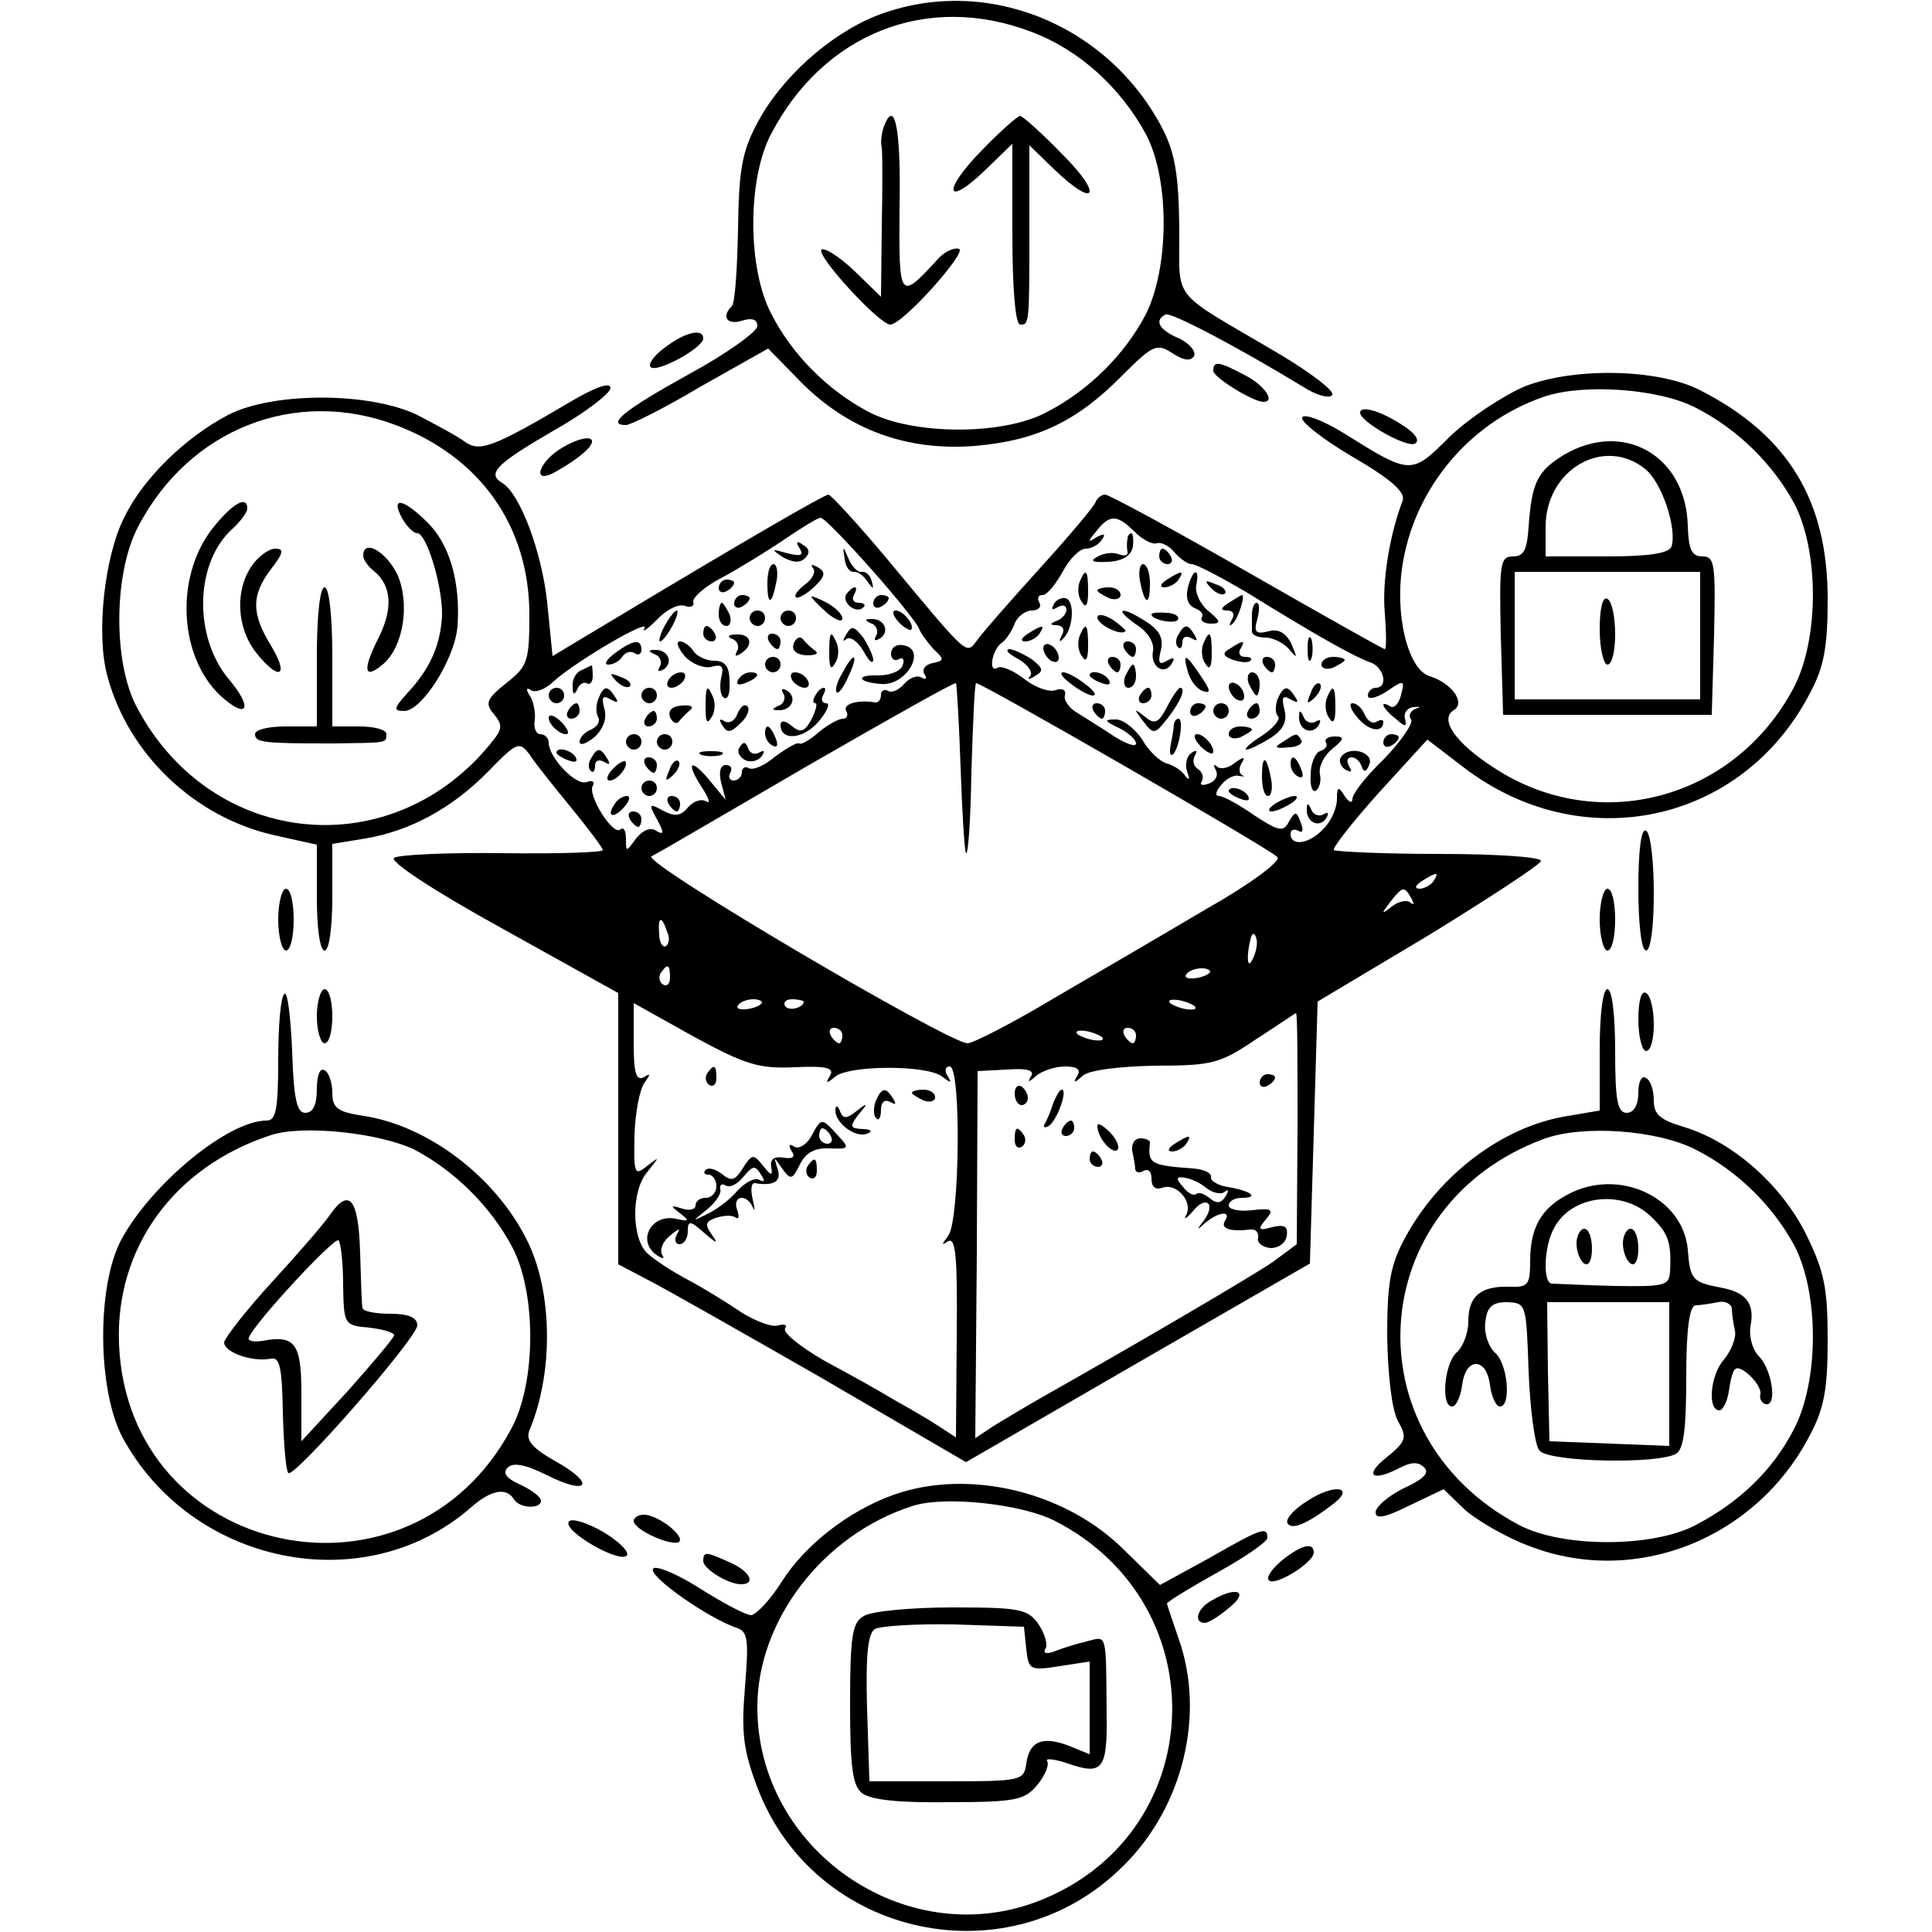 <?xml version="1.0" standalone="no"?>
<!DOCTYPE svg PUBLIC "-//W3C//DTD SVG 20010904//EN"
 "http://www.w3.org/TR/2001/REC-SVG-20010904/DTD/svg10.dtd">
<svg version="1.0" xmlns="http://www.w3.org/2000/svg"
 width="250pt" height="250pt" viewBox="0 0 250 250"
 preserveAspectRatio="xMidYMid meet">
<g transform="translate(0,250) scale(0.1,-0.1)"
fill="#000000" stroke="none">
<path d="M1135 2480 c-61 -24 -125 -81 -156 -141 -19 -36 -23 -60 -24 -136 -1
-51 -4 -96 -8 -99 -14 -14 -6 -25 13 -19 13 4 20 2 20 -7 0 -7 -40 -36 -90
-63 -83 -46 -106 -65 -80 -65 6 0 50 22 97 50 l87 49 43 -44 c61 -61 136 -89
225 -82 80 7 132 32 190 91 40 40 45 42 65 29 14 -9 23 -11 28 -4 3 6 -5 16
-19 23 -26 11 -33 23 -18 31 6 4 92 -41 179 -94 17 -11 34 -15 37 -10 3 5 -27
28 -67 52 -147 87 -130 65 -131 166 -1 69 -6 97 -23 129 -72 135 -230 197
-368 144z m199 -21 c62 -23 116 -72 149 -133 31 -59 30 -174 -1 -234 -27 -51
-73 -97 -127 -125 -57 -31 -174 -30 -231 0 -53 28 -99 74 -126 127 -31 59 -31
175 0 233 68 130 202 183 336 132z"/>
<path d="M1144 2337 c-3 -8 -5 -21 -3 -28 1 -8 1 -54 0 -103 l-1 -90 -35 34
c-19 18 -38 30 -42 27 -7 -8 75 -97 89 -97 16 0 100 94 89 98 -7 2 -20 -4 -29
-15 -48 -52 -49 -51 -48 68 2 102 -6 142 -20 106z"/>
<path d="M1270 2305 c-51 -52 -47 -75 5 -25 l35 34 0 -117 c0 -71 4 -117 10
-117 12 0 12 -1 12 128 l0 104 32 -31 c54 -52 64 -34 11 19 -27 28 -52 50 -55
50 -3 0 -26 -20 -50 -45z"/>
<path d="M860 2050 c-14 -10 -22 -22 -18 -25 8 -8 68 25 68 37 0 14 -24 8 -50
-12z"/>
<path d="M1570 2020 c0 -8 51 -40 65 -40 16 0 1 22 -25 35 -34 18 -40 18 -40
5z"/>
<path d="M1973 2000 c-28 -12 -72 -41 -97 -65 -50 -50 -50 -50 -138 5 -26 16
-50 25 -53 20 -3 -5 26 -28 65 -51 50 -29 69 -46 65 -57 -17 -44 -27 -106 -23
-146 2 -26 2 -46 0 -46 -2 0 -82 45 -178 100 -96 55 -179 100 -184 100 -4 0
-10 -4 -12 -9 -1 -5 -34 -44 -73 -87 -38 -42 -75 -84 -81 -93 -14 -18 -10 -22
-113 102 -40 48 -76 87 -79 87 -5 0 -104 -57 -277 -161 l-80 -48 -7 70 c-7 65
-35 140 -58 154 -20 12 -9 24 65 67 41 23 75 49 75 56 0 8 -20 1 -52 -18 -100
-59 -117 -65 -136 -52 -9 7 -37 22 -62 35 -62 30 -187 30 -245 0 -55 -29 -109
-81 -134 -132 -26 -51 -37 -152 -22 -206 27 -101 113 -183 217 -206 l54 -12 0
-69 c0 -39 4 -68 10 -68 6 0 10 30 10 69 l0 69 43 7 c58 10 112 39 159 87 37
38 40 39 53 22 7 -11 31 -41 54 -69 22 -27 41 -52 41 -55 0 -3 -58 -5 -129 -4
-71 1 -135 -2 -141 -6 -7 -4 50 -42 139 -91 l151 -84 0 -176 0 -175 38 -20
c20 -10 122 -68 225 -127 l187 -109 223 129 222 128 5 169 5 170 144 86 c78
48 144 91 145 96 0 5 -56 9 -131 9 -72 0 -134 3 -137 5 -2 3 24 36 58 74 l63
69 47 -36 c153 -117 359 -73 447 94 19 35 24 60 24 124 0 127 -51 212 -165
270 -54 28 -163 30 -227 5z m222 -28 c53 -27 99 -72 127 -124 32 -62 32 -175
-1 -238 -76 -144 -252 -192 -387 -104 -50 32 -72 63 -53 75 16 9 -2 35 -31 44
-26 8 -43 69 -37 130 11 106 85 198 186 232 51 17 149 10 196 -15z m-1683 -22
c109 -41 172 -130 173 -243 0 -63 -2 -69 -30 -91 -25 -20 -28 -26 -16 -40 11
-13 11 -19 0 -33 -128 -164 -365 -142 -462 42 -31 58 -30 174 2 234 66 126
203 180 333 131z m615 -186 c32 -36 60 -71 62 -77 2 -6 11 -18 19 -27 14 -13
14 -15 -1 -18 -10 -2 -14 -8 -11 -14 4 -6 2 -8 -3 -5 -6 4 -16 0 -23 -8 -7 -8
-16 -12 -21 -9 -5 3 -9 0 -9 -5 0 -6 -3 -10 -7 -10 -23 4 -43 -2 -38 -11 3 -5
1 -10 -4 -10 -6 0 -20 -8 -31 -17 -11 -10 -23 -17 -26 -15 -2 2 -16 -6 -31
-17 -14 -12 -29 -18 -34 -15 -5 3 -9 0 -9 -5 0 -6 -5 -11 -11 -11 -5 0 -7 5
-4 10 3 6 1 10 -6 10 -7 0 -9 -9 -6 -22 l6 -23 -19 23 c-25 31 -34 28 -13 -5
10 -15 13 -24 7 -20 -7 4 -17 0 -24 -8 -9 -11 -17 -12 -32 -4 -18 10 -19 9 -8
-11 10 -18 9 -21 -1 -15 -7 5 -17 1 -26 -10 -13 -18 -13 -18 -13 0 0 10 -3 15
-7 12 -9 -10 -43 44 -36 56 3 5 0 8 -8 5 -14 -5 -49 32 -49 51 0 6 -5 11 -11
11 -5 0 -9 8 -7 18 1 9 -1 23 -6 31 -6 9 -5 12 1 8 5 -4 19 1 29 11 30 27 126
83 118 69 -4 -6 3 -2 16 11 12 13 28 21 36 18 8 -3 13 0 11 5 -1 6 16 21 38
32 22 12 58 34 80 49 22 15 43 28 47 28 4 0 33 -30 65 -66z m341 48 c10 -10
23 -17 29 -15 5 2 16 -3 23 -12 7 -8 17 -15 22 -15 6 0 38 -17 72 -37 92 -57
139 -83 159 -90 18 -6 24 -33 7 -33 -5 0 -10 -5 -10 -10 0 -6 11 -3 24 5 23
16 24 15 19 -4 -3 -12 -9 -18 -14 -15 -15 9 -10 -3 7 -16 12 -11 15 -11 12 0
-2 8 4 15 12 15 8 1 9 0 2 -2 -7 -3 -10 -9 -6 -14 3 -5 -13 -28 -35 -51 -23
-22 -41 -45 -41 -52 0 -6 -5 -4 -10 4 -8 13 -10 12 -10 -4 0 -11 -7 -28 -17
-38 -18 -20 -43 -24 -43 -7 0 5 4 7 10 4 6 -4 7 1 3 11 -5 14 -7 15 -15 1 -7
-14 -13 -13 -45 8 -20 14 -40 25 -46 25 -5 0 -4 6 3 14 6 8 17 14 23 12 7 -1
9 -1 4 1 -4 3 -4 10 0 16 5 8 2 8 -9 0 -8 -7 -19 -9 -23 -5 -5 4 -5 2 -2 -4 4
-7 0 -15 -9 -18 -8 -3 -12 -2 -9 3 3 5 1 12 -5 16 -6 4 -7 11 -4 17 4 7 2 8
-4 4 -6 -4 -9 -14 -6 -24 4 -11 3 -13 -3 -5 -4 6 -15 13 -23 15 -8 2 -23 15
-32 31 -10 15 -26 27 -35 26 -15 0 -14 -2 5 -11 12 -6 22 -15 22 -20 0 -5 -12
-1 -28 9 -15 10 -36 23 -47 30 -11 6 -19 17 -17 23 2 7 -3 10 -12 7 -8 -3 -26
3 -40 14 -14 11 -30 18 -35 15 -13 -8 -7 24 5 32 6 4 13 15 17 25 3 9 14 17
22 17 9 0 13 5 10 10 -3 6 -2 10 4 10 6 0 17 14 26 30 9 17 22 30 30 30 7 0
17 5 21 12 5 7 3 8 -7 3 -12 -8 -12 -6 0 8 17 22 27 21 49 -1z m-225 -305 c2
-58 5 -108 7 -111 3 -2 6 45 7 106 2 61 4 112 6 114 3 3 378 -213 390 -225 5
-5 -35 -35 -90 -66 -54 -32 -143 -84 -198 -116 -55 -33 -106 -59 -113 -59 -24
0 -422 234 -409 242 7 3 97 56 202 117 104 60 191 109 192 107 1 -1 4 -50 6
-109z m612 -147 c-3 -5 -12 -10 -18 -10 -7 0 -6 4 3 10 19 12 23 12 15 0z
m-29 -22 c4 -7 4 -10 -1 -6 -4 4 -15 2 -24 -5 -14 -11 -14 -10 -2 6 16 20 18
21 27 5z m-963 -43 c4 -8 3 -16 -1 -19 -4 -3 -9 4 -9 15 -2 23 3 25 10 4z
m763 -20 c-1 -8 -5 -17 -8 -21 -5 -4 -4 16 1 34 3 9 9 -1 7 -13z m-759 -40 c0
-8 -4 -12 -9 -9 -5 3 -6 10 -3 15 9 13 12 11 12 -6z m698 6 c-9 -8 -36 -10
-30 -2 2 4 11 8 20 8 8 0 13 -3 10 -6z m-580 -40 c-9 -8 -36 -10 -30 -2 2 4
11 8 20 8 8 0 13 -3 10 -6z m55 3 c0 -8 -19 -13 -24 -6 -3 5 1 9 9 9 8 0 15
-2 15 -3z m506 -6 c3 -4 -1 -5 -10 -4 -8 1 -18 5 -22 8 -3 4 1 5 10 4 8 -1 18
-5 22 -8z m-518 -79 c42 2 52 -1 46 -11 -6 -10 -5 -11 7 -1 19 15 119 15 138
0 12 -9 13 -9 7 1 -4 6 -3 12 3 12 15 0 13 -200 -2 -219 -9 -12 -9 -13 0 -7
10 5 12 -23 11 -124 l-1 -130 -23 15 c-12 8 -38 23 -56 33 -18 11 -59 34 -91
51 -31 18 -55 37 -51 42 3 5 -1 6 -9 4 -7 -3 -29 5 -48 17 -19 13 -50 32 -69
42 -19 10 -42 25 -51 33 -22 18 -23 82 -1 107 16 20 16 20 -1 7 -16 -13 -17
-10 -16 40 1 30 7 60 13 68 8 11 8 13 -1 7 -10 -5 -13 6 -13 44 l0 52 77 -43
c68 -37 85 -42 131 -40z m651 -79 l-1 -150 -31 -23 c-28 -19 -166 -100 -295
-173 -23 -13 -53 -31 -66 -39 l-24 -16 2 238 1 237 38 2 c27 2 36 -1 31 -9 -5
-8 -3 -8 7 1 7 6 24 12 37 12 16 0 21 -4 16 -12 -6 -10 -4 -10 7 0 8 7 44 12
94 13 74 0 84 3 130 34 28 18 51 34 52 34 2 1 2 -67 2 -149z m-589 120 c0 -5
-2 -10 -4 -10 -3 0 -8 5 -11 10 -3 6 -1 10 4 10 6 0 11 -4 11 -10z m336 -2 c3
-4 -1 -5 -10 -4 -8 1 -18 5 -22 8 -3 4 1 5 10 4 8 -1 18 -5 22 -8z m44 2 c0
-5 -2 -10 -4 -10 -3 0 -8 5 -11 10 -3 6 -1 10 4 10 6 0 11 -4 11 -10z"/>
<path d="M2023 1911 c-34 -21 -41 -36 -45 -93 -2 -29 -6 -38 -20 -38 -17 0
-18 -9 -16 -102 l3 -103 135 0 135 0 3 103 c2 92 1 102 -15 102 -14 0 -18 9
-19 39 -2 92 -84 138 -161 92z m106 -18 c22 -18 41 -77 34 -100 -3 -9 -29 -13
-84 -13 l-79 0 0 38 c0 75 76 118 129 75z m71 -215 l0 -83 -120 0 -120 0 0 82
0 83 120 0 120 0 0 -82z"/>
<path d="M2070 1686 c0 -25 5 -46 10 -46 6 0 10 18 10 39 0 22 -4 43 -10 46
-6 4 -10 -12 -10 -39z"/>
<path d="M274 1815 c-48 -63 -42 -165 11 -215 35 -32 43 -17 12 20 -47 55 -45
151 3 195 11 10 20 22 20 27 0 18 -20 6 -46 -27z"/>
<path d="M520 1830 c6 -11 15 -20 20 -20 12 0 33 -69 32 -107 -2 -37 -15 -68
-45 -100 -18 -20 -18 -23 -4 -23 23 0 66 68 69 110 4 56 -10 106 -39 134 -31
31 -48 34 -33 6z"/>
<path d="M326 1768 c-22 -31 -20 -80 5 -112 30 -38 44 -32 20 8 -26 42 -26 66
0 100 16 21 17 26 5 26 -8 0 -22 -10 -30 -22z"/>
<path d="M470 1781 c0 -5 6 -14 14 -20 23 -19 25 -49 5 -88 -20 -40 -18 -53 6
-33 27 22 36 79 19 117 -15 30 -44 46 -44 24z"/>
<path d="M410 1650 l0 -90 -40 0 c-22 0 -40 -4 -40 -10 0 -11 12 -12 100 -12
71 1 70 0 70 12 0 6 -16 10 -35 10 l-35 0 0 90 c0 53 -4 90 -10 90 -6 0 -10
-37 -10 -90z"/>
<path d="M1035 1790 c5 -9 1 -10 -16 -6 -21 6 -22 6 -6 -5 13 -7 22 -8 29 -1
6 6 6 12 -3 17 -8 6 -10 4 -4 -5z"/>
<path d="M1093 1777 c1 -10 6 -17 11 -17 5 1 13 -4 18 -12 8 -11 9 -11 6 0 -2
8 -8 13 -13 12 -5 -1 -13 7 -17 17 -7 17 -8 17 -5 0z"/>
<path d="M993 1745 c0 -30 6 -28 12 4 2 11 0 21 -4 21 -5 0 -8 -11 -8 -25z"/>
<path d="M1052 1765 c4 -4 0 -14 -10 -21 -9 -7 -15 -14 -12 -17 3 -2 13 4 23
13 15 14 16 20 5 26 -7 4 -10 4 -6 -1z"/>
<path d="M930 1739 c0 -5 5 -7 10 -4 6 3 10 8 10 11 0 2 -4 4 -10 4 -5 0 -10
-5 -10 -11z"/>
<path d="M1095 1731 c-6 -11 13 -26 22 -17 4 3 1 6 -6 6 -7 0 -9 5 -6 10 3 6
4 10 1 10 -3 0 -7 -4 -11 -9z"/>
<path d="M950 1719 c0 -5 5 -7 10 -4 6 3 10 8 10 11 0 2 -4 4 -10 4 -5 0 -10
-5 -10 -11z"/>
<path d="M1050 1728 c0 -2 9 -11 20 -21 11 -9 20 -13 20 -7 0 5 -9 14 -20 20
-11 6 -20 9 -20 8z"/>
<path d="M1130 1719 c0 -5 5 -7 10 -4 6 3 10 8 10 11 0 2 -4 4 -10 4 -5 0 -10
-5 -10 -11z"/>
<path d="M930 1705 c0 -8 4 -15 10 -15 5 0 7 7 4 15 -4 8 -8 15 -10 15 -2 0
-4 -7 -4 -15z"/>
<path d="M860 1690 c-6 -11 -8 -20 -6 -20 3 0 10 9 16 20 6 11 8 20 6 20 -3 0
-10 -9 -16 -20z"/>
<path d="M970 1700 c0 -5 5 -10 10 -10 6 0 10 5 10 10 0 6 -4 10 -10 10 -5 0
-10 -4 -10 -10z"/>
<path d="M1010 1700 c0 -5 5 -10 10 -10 6 0 10 5 10 10 0 6 -4 10 -10 10 -5 0
-10 -4 -10 -10z"/>
<path d="M1162 1696 c7 -8 15 -12 17 -11 5 6 -10 25 -20 25 -5 0 -4 -6 3 -14z"/>
<path d="M1128 1693 c6 -2 9 -10 6 -15 -4 -7 -2 -8 5 -4 13 9 5 26 -12 25 -9
0 -8 -2 1 -6z"/>
<path d="M910 1680 c0 -5 5 -10 11 -10 5 0 7 5 4 10 -3 6 -8 10 -11 10 -2 0
-4 -4 -4 -10z"/>
<path d="M1095 1679 c-5 -8 -4 -10 0 -6 5 4 15 -3 22 -15 7 -13 12 -18 13 -12
0 5 -6 18 -13 29 -12 15 -15 16 -22 4z"/>
<path d="M948 1673 c6 -2 9 -10 6 -15 -4 -7 -2 -8 4 -4 18 11 14 26 -5 25 -11
0 -13 -3 -5 -6z"/>
<path d="M995 1670 c3 -5 8 -10 11 -10 2 0 4 5 4 10 0 6 -5 10 -11 10 -5 0 -7
-4 -4 -10z"/>
<path d="M1027 1667 c-3 -8 3 -14 16 -15 12 0 17 2 12 6 -6 4 -13 11 -16 15
-4 4 -9 2 -12 -6z"/>
<path d="M1073 1654 c0 -17 2 -22 7 -13 5 6 6 18 3 26 -8 19 -10 16 -10 -13z"/>
<path d="M796 1655 c-11 -8 -15 -15 -9 -15 7 0 15 5 18 10 4 6 11 8 16 5 5 -4
9 -1 9 4 0 15 -11 13 -34 -4z"/>
<path d="M886 1651 c9 -10 24 -16 34 -14 15 4 17 1 13 -15 -2 -11 -1 -22 4
-25 5 -3 8 7 7 21 0 20 -6 27 -20 27 -10 0 -23 6 -27 13 -4 6 -12 12 -17 12
-6 0 -3 -8 6 -19z"/>
<path d="M1153 1654 c0 -7 5 -10 10 -7 5 3 8 0 5 -8 -3 -8 -17 -13 -32 -13
-30 1 -26 -9 4 -11 33 -3 60 45 29 50 -9 2 -16 -3 -16 -11z"/>
<path d="M848 1653 c6 -2 9 -10 6 -15 -4 -7 -2 -8 5 -4 13 9 5 26 -12 25 -9 0
-8 -2 1 -6z"/>
<path d="M990 1640 c0 -5 5 -10 10 -10 6 0 10 5 10 10 0 6 -4 10 -10 10 -5 0
-10 -4 -10 -10z"/>
<path d="M1090 1629 c-7 -11 -10 -23 -7 -25 2 -2 9 7 15 21 14 30 7 33 -8 4z"/>
<path d="M753 1633 c-7 -2 -13 -12 -12 -21 0 -11 2 -12 6 -4 2 6 8 10 12 8 4
-3 8 1 8 9 0 8 -1 15 -1 14 -1 0 -7 -3 -13 -6z"/>
<path d="M797 1619 c7 -7 15 -10 18 -7 3 3 -2 9 -12 12 -14 6 -15 5 -6 -5z"/>
<path d="M865 1620 c-3 -5 -2 -10 4 -10 5 0 13 5 16 10 3 6 2 10 -4 10 -5 0
-13 -4 -16 -10z"/>
<path d="M955 1620 c-3 -6 1 -7 9 -4 18 7 21 14 7 14 -6 0 -13 -4 -16 -10z"/>
<path d="M1025 1620 c3 -5 11 -10 16 -10 6 0 7 5 4 10 -3 6 -11 10 -16 10 -6
0 -7 -4 -4 -10z"/>
<path d="M710 1600 c0 -5 5 -10 10 -10 6 0 10 5 10 10 0 6 -4 10 -10 10 -5 0
-10 -4 -10 -10z"/>
<path d="M774 1595 c-3 -8 -3 -18 0 -23 3 -6 -1 -12 -9 -16 -8 -3 -15 -10 -15
-16 0 -5 8 -3 19 6 11 10 17 24 13 37 -4 15 -2 18 8 12 9 -5 11 -4 6 3 -10 16
-15 15 -22 -3z"/>
<path d="M830 1600 c0 -5 5 -10 10 -10 6 0 10 5 10 10 0 6 -4 10 -10 10 -5 0
-10 -4 -10 -10z"/>
<path d="M913 1584 c0 -17 2 -22 7 -13 5 6 6 18 3 26 -8 19 -10 16 -10 -13z"/>
<path d="M1014 1602 c3 -5 0 -13 -6 -15 -9 -4 -10 -6 -1 -6 17 -1 25 16 12 25
-7 4 -9 3 -5 -4z"/>
<path d="M1055 1600 c-3 -5 -4 -10 0 -10 3 0 1 -9 -5 -21 -9 -16 -14 -18 -26
-8 -8 7 -14 7 -14 1 0 -21 29 -19 49 4 11 13 16 24 10 24 -5 0 -7 5 -4 10 3 6
4 10 1 10 -3 0 -8 -4 -11 -10z"/>
<path d="M735 1580 c-3 -5 -1 -10 4 -10 6 0 11 5 11 10 0 6 -2 10 -4 10 -3 0
-8 -4 -11 -10z"/>
<path d="M867 1572 c3 -7 9 -10 12 -5 3 4 10 11 15 15 4 4 -1 6 -12 5 -12 -1
-18 -6 -15 -15z"/>
<path d="M954 1576 c-3 -9 -11 -13 -17 -9 -6 4 -7 1 -2 -6 6 -10 11 -9 23 3 9
8 13 19 9 22 -4 4 -9 -1 -13 -10z"/>
<path d="M710 1571 c0 -10 19 -25 25 -20 1 2 -3 10 -11 17 -8 7 -14 8 -14 3z"/>
<path d="M835 1570 c-3 -5 -1 -10 4 -10 6 0 11 5 11 10 0 6 -2 10 -4 10 -3 0
-8 -4 -11 -10z"/>
<path d="M990 1551 c0 -6 4 -13 10 -16 6 -3 7 1 4 9 -7 18 -14 21 -14 7z"/>
<path d="M810 1540 c0 -5 5 -10 10 -10 6 0 10 5 10 10 0 6 -4 10 -10 10 -5 0
-10 -4 -10 -10z"/>
<path d="M850 1540 c0 -5 5 -10 10 -10 6 0 10 5 10 10 0 6 -4 10 -10 10 -5 0
-10 -4 -10 -10z"/>
<path d="M957 1533 c-4 -6 0 -13 8 -17 8 -3 17 0 21 6 4 6 3 8 -4 4 -5 -3 -12
-1 -14 6 -3 8 -6 9 -11 1z"/>
<path d="M720 1526 c0 -2 7 -7 16 -10 8 -3 12 -2 9 4 -6 10 -25 14 -25 6z"/>
<path d="M765 1519 c-4 -6 -4 -13 -1 -16 3 -4 6 -1 6 6 0 7 5 9 12 5 7 -4 8
-3 4 4 -9 15 -13 15 -21 1z"/>
<path d="M908 1523 c6 -2 18 -2 25 0 6 3 1 5 -13 5 -14 0 -19 -2 -12 -5z"/>
<path d="M792 1504 c-7 -8 -8 -14 -3 -14 10 0 25 19 20 25 -2 1 -10 -3 -17
-11z"/>
<path d="M835 1510 c3 -5 8 -10 11 -10 2 0 4 5 4 10 0 6 -5 10 -11 10 -5 0 -7
-4 -4 -10z"/>
<path d="M866 1503 c-6 -14 -5 -15 5 -6 7 7 10 15 7 18 -3 3 -9 -2 -12 -12z"/>
<path d="M830 1480 c0 -5 5 -10 10 -10 6 0 10 5 10 10 0 6 -4 10 -10 10 -5 0
-10 -4 -10 -10z"/>
<path d="M795 1459 c-11 -16 -1 -19 13 -3 7 8 8 14 3 14 -5 0 -13 -5 -16 -11z"/>
<path d="M865 1460 c3 -5 8 -10 11 -10 2 0 4 5 4 10 0 6 -5 10 -11 10 -5 0 -7
-4 -4 -10z"/>
<path d="M815 1440 c3 -5 8 -10 11 -10 2 0 4 5 4 10 0 6 -5 10 -11 10 -5 0 -7
-4 -4 -10z"/>
<path d="M1459 1803 c-1 -5 -1 -12 0 -17 1 -5 -4 -6 -12 -3 -8 3 -20 1 -28 -4
-9 -5 -5 -7 15 -6 19 1 30 8 32 20 1 9 0 17 -2 17 -2 0 -5 -3 -5 -7z"/>
<path d="M1500 1780 c0 -5 5 -10 11 -10 5 0 7 5 4 10 -3 6 -8 10 -11 10 -2 0
-4 -4 -4 -10z"/>
<path d="M1475 1749 c6 -32 13 -34 13 -4 0 14 -4 25 -9 25 -4 0 -6 -10 -4 -21z"/>
<path d="M1397 1747 c-3 -8 -2 -20 3 -26 5 -9 8 -4 8 13 0 29 -3 32 -11 13z"/>
<path d="M1510 1750 c-9 -6 -10 -10 -3 -10 6 0 15 5 18 10 8 12 4 12 -15 0z"/>
<path d="M1537 1739 c-3 -12 0 -22 9 -26 8 -3 12 -8 9 -12 -2 -4 3 -8 12 -8
13 0 13 3 -3 16 -11 9 -18 24 -16 34 5 24 -5 21 -11 -4z"/>
<path d="M1567 1739 c7 -7 15 -10 18 -7 3 3 -2 9 -12 12 -14 6 -15 5 -6 -5z"/>
<path d="M1420 1736 c0 -2 7 -6 15 -10 8 -3 15 -1 15 4 0 6 -7 10 -15 10 -8 0
-15 -2 -15 -4z"/>
<path d="M1364 1719 c-4 -8 -3 -9 4 -5 7 4 12 3 12 -3 0 -5 -6 -12 -12 -14
-10 -4 -10 -6 0 -6 8 -1 10 -6 6 -13 -4 -7 -3 -10 1 -5 13 11 16 45 6 52 -5 3
-13 0 -17 -6z"/>
<path d="M1590 1720 c-11 -7 -11 -10 -2 -10 8 0 10 -5 6 -12 -4 -7 -3 -9 1 -5
7 6 17 37 12 37 -1 0 -9 -5 -17 -10z"/>
<path d="M1620 1705 c0 -8 0 -18 0 -22 0 -5 8 -8 18 -8 9 0 23 -7 30 -15 11
-13 11 -12 3 7 -7 14 -17 20 -30 16 -16 -4 -19 -1 -14 16 3 12 3 21 -1 21 -3
0 -6 -7 -6 -15z"/>
<path d="M1420 1701 c0 -9 30 -24 36 -18 2 1 -6 8 -16 15 -11 7 -20 8 -20 3z"/>
<path d="M1470 1692 c15 -9 24 -24 22 -34 -4 -20 14 -33 24 -17 5 8 3 9 -6 4
-10 -6 -12 -3 -8 13 4 15 -1 26 -18 37 -32 21 -45 19 -14 -3z"/>
<path d="M1490 1705 c0 -7 30 -13 34 -7 3 4 -4 9 -15 9 -10 1 -19 0 -19 -2z"/>
<path d="M1330 1680 c-9 -6 -10 -10 -3 -10 6 0 15 5 18 10 8 12 4 12 -15 0z"/>
<path d="M1397 1677 c-3 -8 -2 -20 3 -26 5 -9 8 -4 8 13 0 29 -3 32 -11 13z"/>
<path d="M1525 1679 c-4 -6 -4 -13 -1 -16 3 -4 6 -1 6 6 0 7 5 9 12 5 7 -4 8
-3 4 4 -9 15 -13 15 -21 1z"/>
<path d="M1557 1667 c-3 -8 -2 -20 3 -26 5 -9 8 -4 8 13 0 29 -3 32 -11 13z"/>
<path d="M1692 1660 c0 -14 2 -19 5 -12 2 6 2 18 0 25 -3 6 -5 1 -5 -13z"/>
<path d="M1350 1661 c0 -5 5 -13 10 -16 6 -3 10 -2 10 4 0 5 -4 13 -10 16 -5
3 -10 2 -10 -4z"/>
<path d="M1455 1660 c3 -5 8 -10 11 -10 2 0 4 5 4 10 0 6 -5 10 -11 10 -5 0
-7 -4 -4 -10z"/>
<path d="M1592 1661 c-11 -6 -10 -10 4 -15 9 -3 19 -4 22 -1 3 3 0 5 -7 5 -7
0 -9 5 -6 10 7 12 4 12 -13 1z"/>
<path d="M1318 1647 c12 -7 19 -17 15 -22 -4 -4 -2 -5 6 0 12 7 11 10 -4 22
-11 7 -24 13 -29 13 -6 -1 -1 -6 12 -13z"/>
<path d="M1435 1640 c3 -5 8 -10 11 -10 2 0 4 5 4 10 0 6 -5 10 -11 10 -5 0
-7 -4 -4 -10z"/>
<path d="M1537 1631 c3 -11 11 -22 19 -25 11 -4 11 0 -2 19 -20 30 -24 31 -17
6z"/>
<path d="M1635 1640 c3 -5 8 -10 11 -10 2 0 4 5 4 10 0 6 -5 10 -11 10 -5 0
-7 -4 -4 -10z"/>
<path d="M1710 1640 c0 -5 7 -7 15 -4 8 4 15 8 15 10 0 2 -7 4 -15 4 -8 0 -15
-4 -15 -10z"/>
<path d="M1456 1625 c-3 -8 -1 -15 4 -15 6 0 10 7 10 15 0 8 -2 15 -4 15 -2 0
-6 -7 -10 -15z"/>
<path d="M1386 1615 c10 -8 23 -15 28 -15 6 0 1 7 -10 15 -10 8 -23 15 -28 15
-6 0 -1 -7 10 -15z"/>
<path d="M1410 1626 c0 -2 7 -7 16 -10 8 -3 12 -2 9 4 -6 10 -25 14 -25 6z"/>
<path d="M1616 1615 c4 -8 8 -15 10 -15 2 0 4 7 4 15 0 8 -4 15 -10 15 -5 0
-7 -7 -4 -15z"/>
<path d="M1590 1611 c0 -5 5 -13 10 -16 6 -3 10 -2 10 4 0 5 -4 13 -10 16 -5
3 -10 2 -10 -4z"/>
<path d="M1696 1603 c-6 -14 -5 -15 5 -6 7 7 10 15 7 18 -3 3 -9 -2 -12 -12z"/>
<path d="M1475 1600 c-3 -5 -1 -10 4 -10 6 0 11 5 11 10 0 6 -2 10 -4 10 -3 0
-8 -4 -11 -10z"/>
<path d="M1510 1585 c-11 -21 -16 -23 -29 -12 -14 11 -14 10 -2 -6 14 -18 15
-18 33 5 16 21 23 38 15 38 -2 0 -10 -11 -17 -25z"/>
<path d="M1653 1595 c-3 -9 -3 -19 1 -22 3 -4 -6 -15 -21 -25 -16 -10 -24 -18
-20 -18 4 0 18 7 31 15 17 11 22 22 18 37 -4 16 -2 19 8 13 9 -5 11 -4 6 3
-10 16 -15 15 -23 -3z"/>
<path d="M1717 1597 c-3 -8 -2 -20 3 -26 5 -9 8 -4 8 13 0 29 -3 32 -11 13z"/>
<path d="M1415 1580 c3 -5 8 -10 11 -10 2 0 4 5 4 10 0 6 -5 10 -11 10 -5 0
-7 -4 -4 -10z"/>
<path d="M1540 1579 c0 -5 5 -7 10 -4 6 3 10 8 10 11 0 2 -4 4 -10 4 -5 0 -10
-5 -10 -11z"/>
<path d="M1570 1580 c0 -5 5 -10 10 -10 6 0 10 5 10 10 0 6 -4 10 -10 10 -5 0
-10 -4 -10 -10z"/>
<path d="M1615 1580 c-3 -5 -1 -10 4 -10 6 0 11 5 11 10 0 6 -2 10 -4 10 -3 0
-8 -4 -11 -10z"/>
<path d="M1757 1571 c14 -17 33 -20 33 -5 0 3 -4 3 -9 0 -5 -3 -11 1 -15 9 -3
8 -10 15 -16 15 -5 0 -2 -9 7 -19z"/>
<path d="M1681 1573 c-1 -17 16 -25 25 -12 4 7 3 9 -4 5 -5 -3 -13 0 -15 6 -4
9 -6 10 -6 1z"/>
<path d="M1519 1563 c0 -5 -2 -16 -4 -26 -2 -11 -1 -16 3 -13 8 8 14 46 7 46
-3 0 -5 -3 -6 -7z"/>
<path d="M1590 1550 c0 -5 7 -7 15 -4 8 4 15 8 15 10 0 2 -7 4 -15 4 -8 0 -15
-4 -15 -10z"/>
<path d="M1552 1536 c7 -8 15 -12 17 -11 5 6 -10 25 -20 25 -5 0 -4 -6 3 -14z"/>
<path d="M1660 1540 c-12 -7 -10 -9 7 -7 12 0 19 5 17 9 -6 10 -6 10 -24 -2z"/>
<path d="M1716 1539 c2 -4 -1 -9 -8 -11 -6 -2 -12 -16 -12 -30 -1 -15 2 -24 7
-21 4 3 7 12 5 21 -2 10 5 24 16 33 16 13 16 16 3 16 -9 0 -14 -4 -11 -8z"/>
<path d="M1790 1539 c0 -5 5 -7 10 -4 6 3 10 8 10 11 0 2 -4 4 -10 4 -5 0 -10
-5 -10 -11z"/>
<path d="M1735 1520 c-3 -5 0 -12 6 -16 8 -4 9 -3 5 4 -4 7 -3 12 3 12 5 0 11
-5 13 -12 3 -8 6 -7 10 3 6 16 -27 25 -37 9z"/>
<path d="M1633 1495 c0 -14 3 -25 8 -25 4 0 6 10 4 21 -6 32 -12 34 -12 4z"/>
<path d="M1670 1511 c0 -6 4 -13 10 -16 6 -3 7 1 4 9 -7 18 -14 21 -14 7z"/>
<path d="M1590 1476 c0 -2 7 -7 16 -10 8 -3 12 -2 9 4 -6 10 -25 14 -25 6z"/>
<path d="M1650 1460 c-8 -5 -10 -10 -5 -10 6 0 17 5 25 10 8 5 11 10 5 10 -5
0 -17 -5 -25 -10z"/>
<path d="M1691 1453 c-1 -17 16 -25 25 -12 4 7 3 9 -4 5 -5 -3 -13 0 -15 6 -4
9 -6 10 -6 1z"/>
<path d="M915 1111 c-3 -5 -2 -12 3 -15 5 -3 9 1 9 9 0 17 -3 19 -12 6z"/>
<path d="M1133 1075 c-3 -9 -3 -19 1 -22 3 -4 6 1 6 11 0 10 5 14 12 10 7 -4
8 -3 4 4 -10 16 -15 15 -23 -3z"/>
<path d="M1180 1086 c0 -2 7 -6 15 -10 8 -3 15 -1 15 4 0 6 -7 10 -15 10 -8 0
-15 -2 -15 -4z"/>
<path d="M1081 1064 c-1 -17 26 -37 41 -31 8 3 5 6 -6 6 -16 1 -17 3 -5 19 13
15 12 16 -3 4 -13 -10 -17 -10 -21 0 -3 8 -6 8 -6 2z"/>
<path d="M1050 1030 c-6 -11 -16 -17 -22 -14 -7 5 -8 2 -4 -5 6 -8 2 -11 -10
-9 -12 2 -18 -2 -16 -12 2 -12 0 -12 -11 2 -12 15 -14 15 -26 -4 -10 -16 -15
-17 -27 -7 -8 6 -17 9 -21 5 -3 -3 -2 -6 4 -6 5 0 10 -7 10 -15 0 -8 -6 -15
-14 -15 -7 0 -13 -4 -13 -10 0 -5 -8 -7 -17 -4 -16 5 -16 4 -3 -6 13 -10 12
-11 -6 -7 -30 6 -49 -26 -27 -45 9 -7 14 -8 10 -2 -4 7 1 18 10 25 12 10 14
10 9 2 -4 -7 -2 -13 3 -13 6 0 11 7 11 17 0 14 3 14 22 -3 15 -13 18 -14 10
-3 -10 14 -10 18 4 23 9 3 20 4 25 1 5 -4 6 1 3 9 -7 19 12 22 20 4 3 -7 3 -3
0 10 -3 12 -2 22 3 21 24 -4 35 2 29 19 -5 16 -5 16 6 0 11 -15 13 -15 23 5 7
15 19 22 38 21 26 -1 27 0 11 17 -21 23 -21 23 -34 -1z m25 0 c3 -5 1 -10 -4
-10 -6 0 -11 5 -11 10 0 6 2 10 4 10 3 0 8 -4 11 -10z m-89 -52 c4 -6 3 -8 -3
-5 -6 4 -19 -3 -29 -14 -10 -12 -28 -25 -39 -30 -20 -10 -20 -10 0 6 11 9 19
21 17 26 -1 6 2 8 7 5 5 -3 14 1 21 9 15 18 17 18 26 3z"/>
<path d="M1045 991 c-3 -5 -2 -12 3 -15 5 -3 9 1 9 9 0 17 -3 19 -12 6z"/>
<path d="M1630 1099 c0 -5 5 -7 10 -4 6 3 10 8 10 11 0 2 -4 4 -10 4 -5 0 -10
-5 -10 -11z"/>
<path d="M1313 1085 c0 -8 4 -15 9 -15 4 0 8 4 8 9 0 6 -4 12 -8 15 -5 3 -9
-1 -9 -9z"/>
<path d="M1363 1073 c-3 -10 -8 -22 -11 -27 -3 -5 0 -6 5 -3 11 7 25 47 17 47
-3 0 -7 -8 -11 -17z"/>
<path d="M1375 1040 c-3 -5 -1 -10 4 -10 6 0 11 5 11 10 0 6 -2 10 -4 10 -3 0
-8 -4 -11 -10z"/>
<path d="M1420 1043 c0 -15 19 -37 26 -31 3 4 -1 14 -10 23 -9 9 -16 13 -16 8z"/>
<path d="M1313 1025 c0 -8 4 -12 9 -9 5 3 6 10 3 15 -9 13 -12 11 -12 -6z"/>
<path d="M1465 1011 c2 -9 4 -20 4 -24 1 -5 6 -5 11 -2 6 3 10 -1 10 -10 0
-11 5 -15 14 -12 18 7 40 -18 31 -35 -4 -7 0 -5 8 4 17 22 31 11 15 -11 -10
-13 -10 -14 2 -3 17 14 34 16 25 2 -6 -10 7 -14 33 -11 7 1 11 -4 10 -11 -2
-6 6 -12 16 -13 11 0 20 7 21 16 2 12 -3 15 -19 11 -18 -5 -19 -3 -8 10 11 13
8 15 -18 12 -16 -2 -30 1 -30 6 0 6 8 10 17 10 23 0 12 9 -18 14 -13 2 -23 8
-22 13 1 5 -9 10 -23 11 -55 4 -59 6 -56 33 1 3 -5 6 -12 6 -8 0 -12 -7 -11
-16z m97 -49 c8 -6 19 -8 23 -4 5 4 5 1 1 -6 -6 -9 -11 -10 -20 -3 -7 6 -15 9
-18 6 -3 -3 -11 1 -17 9 -10 11 -9 14 2 12 8 -1 21 -7 29 -14z"/>
<path d="M1520 1020 c-9 -6 -10 -10 -3 -10 6 0 15 5 18 10 8 12 4 12 -15 0z"/>
<path d="M1410 1000 c0 -5 5 -10 11 -10 5 0 7 5 4 10 -3 6 -8 10 -11 10 -2 0
-4 -4 -4 -10z"/>
<path d="M1760 1966 c0 -12 61 -46 71 -40 7 4 0 14 -18 25 -26 17 -53 25 -53
15z"/>
<path d="M728 1921 c-31 -18 -41 -49 -10 -32 34 19 55 38 46 43 -5 3 -21 -2
-36 -11z"/>
<path d="M2120 1351 c0 -47 4 -81 10 -81 6 0 10 31 10 74 0 41 -4 78 -10 81
-6 4 -10 -23 -10 -74z"/>
<path d="M360 1310 c0 -22 5 -40 10 -40 6 0 10 18 10 40 0 22 -4 40 -10 40 -5
0 -10 -18 -10 -40z"/>
<path d="M2070 1310 c0 -22 5 -40 10 -40 6 0 10 18 10 40 0 22 -4 40 -10 40
-5 0 -10 -18 -10 -40z"/>
<path d="M368 1214 c-5 -4 -8 -43 -8 -86 0 -64 -3 -78 -15 -78 -50 0 -149 -82
-188 -154 -32 -60 -31 -193 1 -255 89 -166 313 -212 451 -92 26 23 46 27 56
11 7 -12 35 -13 35 -2 0 5 -12 14 -27 21 -18 8 -23 15 -16 22 7 7 23 4 51 -10
54 -27 63 -11 11 18 -30 17 -39 27 -34 40 32 76 30 182 -4 248 -41 81 -127
146 -210 159 -34 5 -41 10 -41 30 0 12 -4 26 -10 29 -6 4 -10 -7 -10 -24 0
-21 -5 -31 -15 -31 -11 0 -15 18 -17 81 -2 44 -6 77 -10 73z m169 -202 c51
-27 98 -73 126 -126 31 -59 31 -174 -1 -234 -131 -247 -497 -169 -508 109 -5
124 71 229 196 270 42 14 142 3 187 -19z"/>
<path d="M427 928 c-9 -13 -43 -52 -76 -88 -33 -36 -60 -71 -61 -77 0 -13 37
-26 61 -21 11 2 14 -12 15 -70 1 -40 4 -75 7 -78 7 -8 167 175 167 191 0 10
-11 15 -35 15 -19 0 -36 3 -36 8 -1 4 -2 36 -3 71 -2 70 -14 85 -39 49z m17
-91 c1 -51 1 -52 34 -55 17 -2 32 -6 32 -10 -1 -4 -28 -36 -60 -72 l-60 -65 0
62 c0 64 -8 76 -50 68 -12 -2 -20 0 -18 4 6 18 111 131 116 126 3 -3 6 -29 6
-58z"/>
<path d="M410 1185 c0 -19 5 -35 10 -35 6 0 10 16 10 35 0 19 -4 35 -10 35 -5
0 -10 -16 -10 -35z"/>
<path d="M2070 1141 l0 -78 -41 -7 c-84 -13 -167 -76 -211 -158 -19 -35 -23
-58 -23 -128 1 -51 6 -94 14 -109 12 -21 11 -26 -15 -47 -30 -24 -18 -32 18
-13 14 7 23 8 31 0 7 -7 -1 -15 -27 -27 -20 -10 -36 -24 -36 -31 0 -9 12 -7
44 9 l44 21 28 -27 c16 -14 54 -36 84 -47 136 -52 291 9 361 142 19 35 24 60
24 124 0 68 -4 89 -28 138 -32 64 -95 120 -159 139 -30 9 -38 16 -38 34 0 13
-4 26 -10 29 -6 4 -10 -5 -10 -19 0 -16 -6 -26 -15 -26 -12 0 -15 16 -15 80 0
47 -4 80 -10 80 -6 0 -10 -33 -10 -79z m125 -129 c53 -27 99 -72 127 -124 32
-62 32 -175 -1 -238 -27 -52 -69 -93 -126 -123 -56 -30 -174 -30 -230 0 -218
116 -199 413 32 499 51 19 148 12 198 -14z"/>
<path d="M2028 954 c-34 -18 -48 -43 -48 -86 0 -31 -3 -34 -27 -33 -37 1 -53
-12 -53 -45 0 -15 -7 -33 -15 -40 -16 -14 -21 -70 -6 -70 5 0 11 12 13 28 2
16 9 27 18 27 9 0 16 -11 18 -27 2 -16 8 -28 13 -28 15 0 10 57 -7 70 -8 8
-14 25 -12 39 2 20 9 26 28 26 25 -1 25 -2 28 -90 2 -49 8 -95 14 -102 12 -15
154 -18 177 -4 10 6 13 34 13 100 0 60 4 91 12 92 6 0 19 2 29 4 9 2 17 -2 18
-8 0 -7 2 -20 4 -29 2 -9 -5 -26 -14 -37 -18 -20 -22 -66 -6 -66 4 0 10 11 12
24 2 14 5 27 8 29 7 8 35 -20 33 -32 -2 -6 2 -12 7 -13 15 -3 8 45 -9 62 -8 8
-13 25 -11 38 6 30 -5 45 -39 51 -36 7 -39 10 -42 49 -6 68 -90 107 -156 71z
m106 -26 c25 -23 29 -35 27 -73 -1 -19 -7 -20 -73 -19 -40 1 -76 3 -80 3 -12
1 -10 49 3 72 22 42 86 50 123 17z m26 -206 l0 -93 -77 3 -78 3 -2 90 -1 90
79 0 79 0 0 -93z"/>
<path d="M2040 891 c0 -11 5 -23 10 -26 6 -4 10 5 10 19 0 14 -4 26 -10 26 -5
0 -10 -9 -10 -19z"/>
<path d="M2100 891 c0 -11 5 -23 10 -26 6 -4 10 5 10 19 0 14 -4 26 -10 26 -5
0 -10 -9 -10 -19z"/>
<path d="M2120 1181 c0 -23 5 -41 10 -41 6 0 10 15 10 34 0 19 -4 38 -10 41
-6 4 -10 -10 -10 -34z"/>
<path d="M1157 566 c-59 -21 -115 -65 -145 -112 -15 -24 -33 -43 -40 -44 -7 0
-37 16 -67 35 -30 19 -57 30 -60 25 -6 -10 72 -64 107 -76 16 -5 17 -14 12
-77 -5 -60 -2 -82 16 -130 74 -195 327 -249 474 -101 77 76 106 196 71 294 -8
23 -15 44 -15 45 0 2 29 20 65 40 36 20 65 40 65 45 0 15 -7 13 -75 -26 l-64
-35 -45 44 c-76 77 -202 107 -299 73z m208 -34 c213 -109 199 -409 -24 -493
-171 -64 -361 68 -361 252 0 112 85 223 200 260 41 14 142 3 185 -19z"/>
<path d="M1118 409 c-15 -8 -18 -25 -18 -113 0 -81 3 -106 15 -116 11 -9 48
-13 113 -12 87 0 98 3 114 22 10 12 16 26 13 31 -3 4 8 3 24 -2 48 -17 54 -10
53 64 -1 106 1 100 -26 93 -13 -3 -32 -9 -42 -13 -10 -4 -15 -2 -11 4 3 5 -1
19 -9 31 -14 20 -24 22 -112 22 -53 0 -105 -5 -114 -11z m210 -43 c3 -27 5
-28 43 -22 l39 6 0 -60 0 -60 -27 11 c-34 13 -51 6 -55 -23 -3 -22 -6 -23
-103 -23 l-100 0 -3 94 c-2 69 1 97 10 103 7 4 54 7 103 6 l90 -3 3 -29z"/>
<path d="M1692 558 c-18 -11 -29 -24 -26 -29 5 -9 24 -2 58 24 31 23 3 28 -32
5z"/>
<path d="M736 531 c-8 -12 65 -54 75 -44 4 4 -9 18 -31 31 -21 12 -41 18 -44
13z"/>
<path d="M820 532 c0 -12 51 -34 59 -27 7 8 -28 35 -46 35 -7 0 -13 -4 -13 -8z"/>
<path d="M1659 481 c-13 -11 -21 -22 -17 -26 8 -8 58 23 58 36 0 14 -16 10
-41 -10z"/>
<path d="M910 480 c0 -10 32 -30 49 -30 20 0 11 17 -14 28 -31 14 -35 15 -35
2z"/>
<path d="M1568 429 c-19 -10 -24 -29 -9 -29 5 0 19 9 32 20 26 21 9 28 -23 9z"/>
</g>
</svg>

